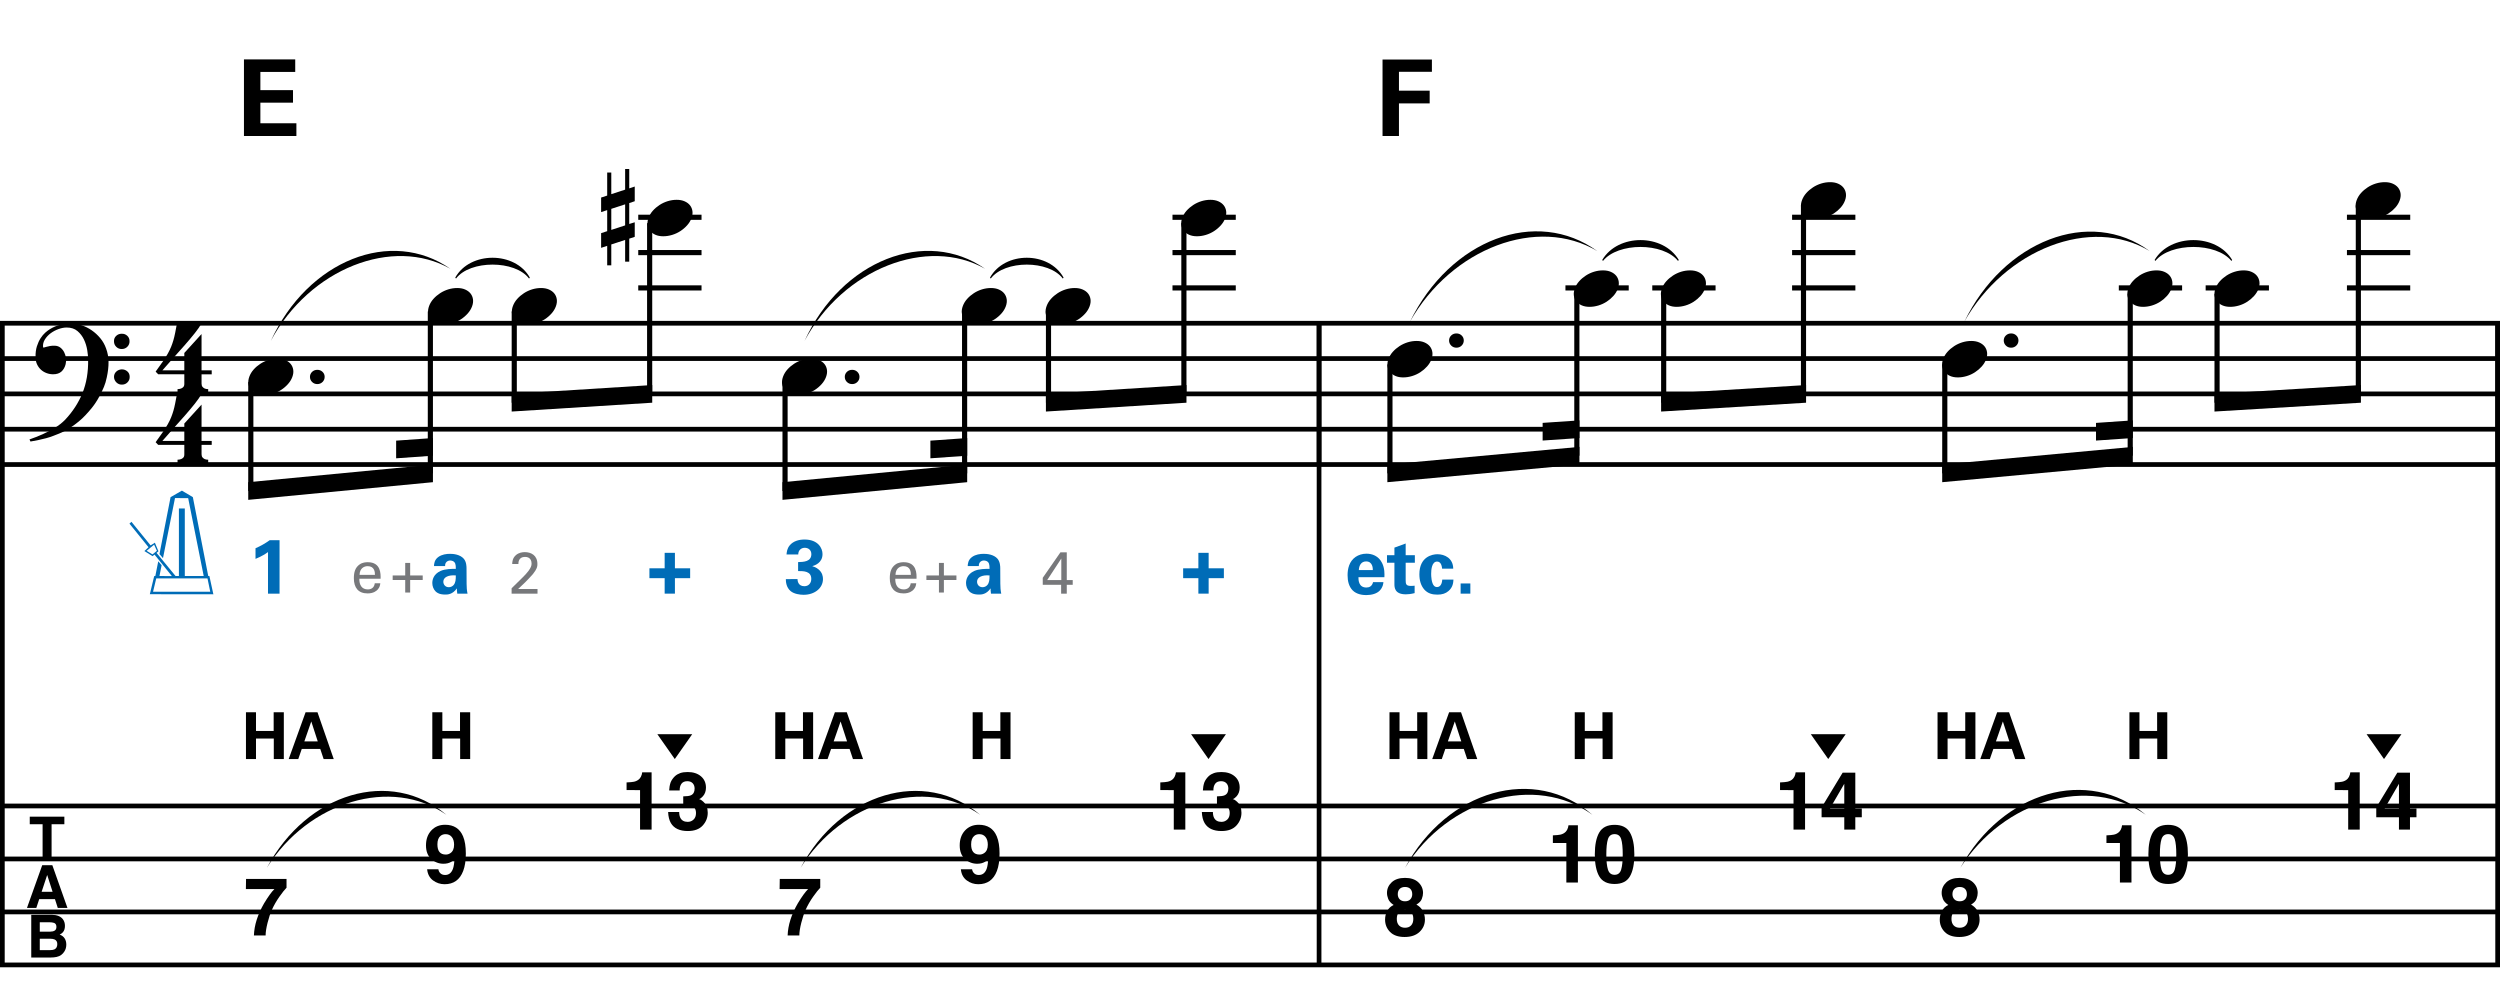 <?xml version="1.0" encoding="utf-8"?>
<!-- Generator: Adobe Illustrator 14.0.0, SVG Export Plug-In . SVG Version: 6.00 Build 43363)  -->
<!DOCTYPE svg PUBLIC "-//W3C//DTD SVG 1.1//EN" "http://www.w3.org/Graphics/SVG/1.1/DTD/svg11.dtd">
<svg version="1.1" id="Layer_1" xmlns="http://www.w3.org/2000/svg" xmlns:xlink="http://www.w3.org/1999/xlink" x="0px" y="0px"
	 width="544.104px" height="214.615px" viewBox="0 0 544.104 214.615" enable-background="new 0 0 544.104 214.615"
	 xml:space="preserve">
<line fill="none" stroke="#000000" stroke-width="1.024" stroke-miterlimit="10" x1="0.512" y1="70.351" x2="0.512" y2="210.006"/>
<g>
	<path d="M21.704,86.137c-0.185,0.348-0.364,0.666-0.538,0.953c-0.174,0.287-0.354,0.563-0.538,0.83
		c-0.185,0.266-0.38,0.528-0.584,0.784c-0.205,0.256-0.441,0.538-0.707,0.846c-0.267,0.308-0.518,0.584-0.753,0.83
		c-0.236,0.246-0.472,0.481-0.708,0.708c-0.236,0.225-0.487,0.446-0.753,0.661c-0.267,0.215-0.564,0.446-0.892,0.692
		c-0.41,0.308-0.794,0.574-1.153,0.799c-0.359,0.226-0.718,0.431-1.077,0.615s-0.733,0.354-1.122,0.507
		c-0.39,0.154-0.82,0.323-1.292,0.507c-0.472,0.185-0.989,0.354-1.553,0.507c-0.564,0.154-1.103,0.282-1.615,0.384
		c-0.595,0.123-1.189,0.235-1.783,0.338l-0.215-0.461c0.963-0.328,1.927-0.707,2.891-1.138c0.799-0.369,1.645-0.815,2.537-1.337
		c0.892-0.523,1.666-1.123,2.322-1.799c1.661-1.764,2.921-3.706,3.782-5.827c0.861-2.122,1.271-4.536,1.23-7.242
		c0-0.615-0.067-1.322-0.2-2.122c-0.134-0.799-0.369-1.558-0.708-2.275c-0.338-0.717-0.81-1.332-1.415-1.845
		c-0.605-0.512-1.389-0.769-2.352-0.769c-0.554,0-1.143,0.113-1.769,0.338c-0.625,0.226-1.194,0.528-1.707,0.907
		c-0.513,0.379-0.933,0.83-1.261,1.353c-0.328,0.522-0.461,1.082-0.399,1.676c0.02,0.082,0.087,0.107,0.2,0.077
		c0.112-0.031,0.277-0.077,0.492-0.138c0.215-0.062,0.481-0.123,0.799-0.185c0.317-0.062,0.692-0.082,1.123-0.062
		c0.451,0.021,0.84,0.159,1.168,0.415c0.328,0.257,0.594,0.58,0.799,0.969c0.205,0.39,0.338,0.815,0.4,1.276
		c0.062,0.461,0.041,0.907-0.062,1.337c-0.165,0.677-0.467,1.215-0.907,1.614c-0.441,0.4-1.051,0.6-1.83,0.6
		c-0.492,0-0.969-0.087-1.43-0.261c-0.461-0.174-0.866-0.42-1.214-0.738c-0.349-0.318-0.63-0.708-0.846-1.168
		c-0.215-0.461-0.323-0.99-0.323-1.584c-0.021-0.881,0.077-1.66,0.292-2.337c0.215-0.676,0.481-1.261,0.799-1.753
		c0.318-0.492,0.656-0.896,1.015-1.214c0.358-0.317,0.692-0.569,0.999-0.753c0.758-0.471,1.527-0.794,2.307-0.969
		c0.779-0.174,1.517-0.271,2.214-0.292c0.779,0,1.563,0.128,2.353,0.384c0.789,0.257,1.532,0.625,2.229,1.107
		c0.697,0.482,1.322,1.056,1.876,1.722c0.553,0.667,0.973,1.41,1.261,2.229c0.348,0.922,0.527,1.901,0.538,2.937
		c0.01,1.035-0.118,2.157-0.384,3.367c-0.083,0.41-0.174,0.779-0.277,1.107c-0.103,0.328-0.215,0.646-0.338,0.953
		s-0.261,0.615-0.415,0.923C22.058,85.43,21.889,85.768,21.704,86.137z M24.81,74.298c-0.021-0.471,0.133-0.866,0.461-1.184
		c0.328-0.317,0.728-0.477,1.199-0.477c0.472-0.02,0.876,0.123,1.215,0.431s0.507,0.697,0.507,1.168
		c0.02,0.472-0.134,0.876-0.461,1.215c-0.328,0.338-0.728,0.507-1.199,0.507c-0.472,0.021-0.876-0.133-1.214-0.461
		C24.979,75.17,24.81,74.77,24.81,74.298z M24.81,82.047c0-0.472,0.164-0.861,0.492-1.168c0.328-0.308,0.728-0.472,1.199-0.492
		c0.472,0,0.876,0.148,1.215,0.446c0.338,0.297,0.507,0.682,0.507,1.153c0.02,0.471-0.134,0.876-0.461,1.215
		c-0.328,0.338-0.728,0.507-1.199,0.507c-0.472,0.02-0.876-0.134-1.214-0.461C25.01,82.918,24.83,82.519,24.81,82.047z"/>
</g>
<g>
	<path d="M14.008,177.742v1.646h-2.782v7.652H9.271v-7.652H6.476v-1.646H14.008z"/>
</g>
<g>
	<path d="M9.19,188.301h2.199l3.29,9.299h-2.107l-0.613-1.911H8.534l-0.63,1.911H5.871L9.19,188.301z M9.062,194.086h2.381
		l-1.174-3.658L9.062,194.086z"/>
</g>
<g>
	<path d="M13.707,200.092c0.285,0.396,0.427,0.869,0.427,1.42c0,0.567-0.144,1.023-0.431,1.369c-0.16,0.193-0.397,0.369-0.709,0.529
		c0.475,0.173,0.833,0.445,1.074,0.82c0.241,0.375,0.362,0.828,0.362,1.363c0,0.551-0.138,1.045-0.414,1.482
		c-0.176,0.289-0.396,0.533-0.659,0.731c-0.297,0.228-0.647,0.382-1.051,0.467c-0.403,0.084-0.841,0.126-1.314,0.126h-4.19v-9.299
		h4.494C12.431,199.119,13.234,199.45,13.707,200.092z M8.658,200.717v2.05h2.26c0.404,0,0.731-0.077,0.983-0.229
		c0.252-0.154,0.378-0.426,0.378-0.817c0-0.433-0.167-0.72-0.5-0.858c-0.287-0.096-0.654-0.145-1.099-0.145H8.658z M8.658,204.307
		v2.479h2.257c0.403,0,0.717-0.055,0.942-0.164c0.407-0.201,0.611-0.588,0.611-1.16c0-0.484-0.197-0.816-0.592-0.997
		c-0.22-0.101-0.53-0.153-0.929-0.157H8.658z"/>
</g>
<g>
	<path d="M43.867,96.823v2.03c0,0.308,0.072,0.543,0.215,0.707c0.143,0.164,0.308,0.287,0.492,0.369
		c0.226,0.082,0.472,0.123,0.738,0.123v0.799H38.64v-0.799c0.266,0,0.512-0.042,0.738-0.123c0.184-0.062,0.354-0.169,0.507-0.323
		c0.153-0.154,0.23-0.385,0.23-0.692v-2.091h-5.689l-0.553-0.584c0.615-0.841,1.138-1.574,1.568-2.199
		c0.43-0.625,0.794-1.204,1.091-1.737c0.297-0.533,0.538-1.03,0.723-1.491c0.185-0.461,0.349-0.938,0.492-1.43
		c0.143-0.492,0.271-1.03,0.384-1.614c0.112-0.584,0.241-1.255,0.384-2.014h5.32c-0.308,0.595-0.784,1.297-1.43,2.106
		c-0.646,0.81-1.369,1.671-2.168,2.583c-0.8,0.912-1.63,1.845-2.491,2.798c-0.861,0.953-1.661,1.86-2.398,2.721h4.766V92.18
		l3.751-4.121v7.903h2.214v0.861H43.867z"/>
</g>
<g>
	<path d="M43.867,81.463v2.03c0,0.308,0.072,0.543,0.215,0.707c0.143,0.164,0.308,0.287,0.492,0.369
		c0.226,0.082,0.472,0.123,0.738,0.123v0.799H38.64v-0.799c0.266,0,0.512-0.042,0.738-0.123c0.184-0.062,0.354-0.169,0.507-0.323
		c0.153-0.154,0.23-0.385,0.23-0.692v-2.091h-5.689l-0.553-0.584c0.615-0.841,1.138-1.574,1.568-2.199
		c0.43-0.625,0.794-1.204,1.091-1.737c0.297-0.533,0.538-1.03,0.723-1.491c0.185-0.461,0.349-0.938,0.492-1.43
		c0.143-0.492,0.271-1.03,0.384-1.614c0.112-0.584,0.241-1.255,0.384-2.014h5.32c-0.308,0.595-0.784,1.297-1.43,2.106
		c-0.646,0.81-1.369,1.671-2.168,2.583c-0.8,0.912-1.63,1.845-2.491,2.798c-0.861,0.953-1.661,1.86-2.398,2.721h4.766V76.82
		l3.751-4.121v7.903h2.214v0.861H43.867z"/>
</g>
<line fill="none" stroke="#000000" stroke-width="1.024" stroke-miterlimit="10" x1="287.084" y1="70.351" x2="287.084" y2="101.101"/>
<line fill="none" stroke="#000000" stroke-width="1.024" stroke-miterlimit="10" x1="287.084" y1="70.351" x2="287.084" y2="210.006"/>
<line fill="none" stroke="#000000" stroke-width="1.024" stroke-miterlimit="10" x1="543.592" y1="70.351" x2="543.592" y2="101.101"/>
<line fill="none" stroke="#000000" stroke-width="1.024" stroke-miterlimit="10" x1="543.592" y1="70.351" x2="543.592" y2="210.006"/>
<line fill="none" stroke="#000000" stroke-width="1.028" stroke-miterlimit="10" x1="0" y1="70.351" x2="544.104" y2="70.351"/>
<line fill="none" stroke="#000000" stroke-width="1.028" stroke-miterlimit="10" x1="0" y1="78.038" x2="544.104" y2="78.038"/>
<line fill="none" stroke="#000000" stroke-width="1.028" stroke-miterlimit="10" x1="0" y1="85.726" x2="544.104" y2="85.726"/>
<line fill="none" stroke="#000000" stroke-width="1.028" stroke-miterlimit="10" x1="0" y1="93.413" x2="544.104" y2="93.413"/>
<line fill="none" stroke="#000000" stroke-width="1.028" stroke-miterlimit="10" x1="0" y1="101.101" x2="544.104" y2="101.101"/>
<line fill="none" stroke="#000000" stroke-width="1.028" stroke-miterlimit="10" x1="0" y1="175.413" x2="544.104" y2="175.413"/>
<line fill="none" stroke="#000000" stroke-width="1.028" stroke-miterlimit="10" x1="0" y1="186.944" x2="544.104" y2="186.944"/>
<line fill="none" stroke="#000000" stroke-width="1.028" stroke-miterlimit="10" x1="0" y1="198.475" x2="544.104" y2="198.475"/>
<line fill="none" stroke="#000000" stroke-width="1.028" stroke-miterlimit="10" x1="0" y1="210.006" x2="544.104" y2="210.006"/>
<g>
</g>
<g>
</g>
<g>
</g>
<g>
	<path d="M53.531,155.018h2.183v4.07h3.845v-4.07h2.211v10.183h-2.183v-4.464h-3.873v4.464h-2.183V155.018z"/>
	<path d="M69.098,155.018l3.535,10.183h-2.197l-0.732-2.197h-4.028l-0.761,2.197h-2.084l3.676-10.183H69.098z M69.154,161.356
		l-1.408-4.338l-1.507,4.338H69.154z"/>
</g>
<g>
</g>
<g>
</g>
<g>
</g>
<g>
</g>
<g>
	<path d="M168.731,155.018h2.183v4.07h3.845v-4.07h2.211v10.183h-2.183v-4.464h-3.873v4.464h-2.183V155.018z"/>
	<path d="M184.298,155.018l3.535,10.183h-2.197l-0.732-2.197h-4.028l-0.761,2.197h-2.084l3.676-10.183H184.298z M184.354,161.356
		l-1.408-4.338l-1.507,4.338H184.354z"/>
</g>
<g>
</g>
<g>
</g>
<g>
</g>
<g>
	<path d="M302.411,155.018h2.184v4.07h3.845v-4.07h2.211v10.183h-2.183v-4.464h-3.873v4.464h-2.184V155.018z"/>
	<path d="M317.978,155.018l3.535,10.183h-2.197l-0.732-2.197h-4.028l-0.76,2.197h-2.085l3.676-10.183H317.978z M318.035,161.356
		l-1.409-4.338l-1.507,4.338H318.035z"/>
</g>
<g>
</g>
<g>
</g>
<g>
</g>
<g>
</g>
<g>
	<path d="M421.691,155.018h2.184v4.07h3.845v-4.07h2.211v10.183h-2.183v-4.464h-3.873v4.464h-2.184V155.018z"/>
	<path d="M437.258,155.018l3.535,10.183h-2.197l-0.732-2.197h-4.028l-0.76,2.197h-2.085l3.676-10.183H437.258z M437.315,161.356
		l-1.409-4.338l-1.507,4.338H437.315z"/>
</g>
<g>
</g>
<g>
</g>
<g>
</g>
<g>
</g>
<g>
	<path d="M94.091,155.018h2.183v4.07h3.845v-4.07h2.211v10.183h-2.183v-4.464h-3.873v4.464h-2.183V155.018z"/>
</g>
<g>
</g>
<g>
</g>
<g>
</g>
<g>
	<path d="M211.691,155.018h2.183v4.07h3.845v-4.07h2.211v10.183h-2.183v-4.464h-3.873v4.464h-2.183V155.018z"/>
</g>
<g>
</g>
<g>
</g>
<g>
	<path d="M342.731,155.018h2.184v4.07h3.845v-4.07h2.211v10.183h-2.183v-4.464h-3.873v4.464h-2.184V155.018z"/>
</g>
<g>
</g>
<g>
</g>
<g>
</g>
<g>
	<path d="M463.451,155.018h2.184v4.07h3.845v-4.07h2.211v10.183h-2.183v-4.464h-3.873v4.464h-2.184V155.018z"/>
</g>
<g>
	<path d="M67.46,82.025c0-0.43,0.154-0.794,0.461-1.091c0.308-0.297,0.687-0.446,1.138-0.446c0.451,0,0.83,0.149,1.138,0.446
		c0.308,0.297,0.461,0.661,0.461,1.091c0,0.431-0.154,0.8-0.461,1.107c-0.308,0.307-0.687,0.461-1.138,0.461
		c-0.451,0-0.83-0.154-1.138-0.461C67.614,82.825,67.46,82.456,67.46,82.025z"/>
</g>
<g>
	<path d="M54.274,81.951c0.205-0.554,0.518-1.066,0.938-1.538c0.42-0.471,0.907-0.886,1.46-1.245
		c0.554-0.358,1.148-0.635,1.784-0.831c0.635-0.194,1.281-0.292,1.937-0.292c0.656,0,1.23,0.107,1.722,0.323
		c0.492,0.215,0.881,0.503,1.168,0.861c0.287,0.359,0.466,0.779,0.538,1.261c0.071,0.482,0.005,0.999-0.2,1.553
		c-0.206,0.553-0.523,1.071-0.954,1.553c-0.43,0.481-0.922,0.902-1.476,1.261c-0.553,0.358-1.153,0.635-1.799,0.831
		c-0.646,0.194-1.287,0.292-1.922,0.292c-0.656,0-1.225-0.108-1.707-0.323c-0.482-0.215-0.872-0.508-1.168-0.876
		c-0.297-0.369-0.477-0.795-0.538-1.276C53.997,83.022,54.069,82.505,54.274,81.951z"/>
</g>
<line fill="none" stroke="#000000" stroke-width="1.121" stroke-miterlimit="10" x1="54.586" y1="83.163" x2="54.586" y2="106.866"/>
<g>
	<path fill="#006CB7" d="M34.708,120.579l2.416-12.38l2.466-1.416l2.383,1.416l3.349,17.163h0.25l0.866,3.982l-13.83-0.018
		l0.95-3.949l0.25-0.016l0.633-3.199l0.733,0.85l-0.467,2.35l2.699,0.016l-3.782-4.682l-0.417,0.35l-1.783-1.116l0.899-0.833
		l-4.149-5.132l0.433-0.4l4.166,5.132l0.933-0.582l0.783,1.865l-0.417,0.35l4.132,5.033h0.733v-14.697h1.283v14.697h4.115
		l-3.382-16.946l-2.866-0.017l-2.616,13.08L34.708,120.579z M33.192,120.663l0.95-0.783l-0.6-1.333l-1.633,1.333L33.192,120.663z
		 M33.309,128.793h12.447l-0.6-2.916H34.009L33.309,128.793z"/>
</g>
<g>
	<path d="M93.394,66.591c0.205-0.554,0.518-1.066,0.938-1.538c0.42-0.471,0.907-0.886,1.46-1.245
		c0.554-0.358,1.148-0.635,1.784-0.831c0.635-0.194,1.281-0.292,1.937-0.292c0.656,0,1.23,0.107,1.722,0.323
		c0.492,0.215,0.881,0.503,1.168,0.861c0.287,0.359,0.466,0.779,0.538,1.261c0.071,0.482,0.005,0.999-0.2,1.553
		c-0.206,0.553-0.523,1.071-0.954,1.553c-0.43,0.481-0.922,0.902-1.476,1.261c-0.553,0.358-1.153,0.635-1.799,0.831
		c-0.646,0.194-1.287,0.292-1.922,0.292c-0.656,0-1.225-0.108-1.707-0.323c-0.482-0.215-0.872-0.508-1.168-0.876
		c-0.297-0.369-0.477-0.795-0.538-1.276C93.117,67.662,93.188,67.145,93.394,66.591z"/>
</g>
<line fill="none" stroke="#000000" stroke-width="1.121" stroke-miterlimit="10" x1="93.665" y1="67.788" x2="93.665" y2="103.022"/>
<polyline points="94.225,101.101 54.026,104.944 54.026,108.788 94.225,104.944 "/>
<polyline points="94.225,95.335 86.217,95.902 86.217,99.746 94.225,99.179 "/>
<g>
	<path d="M111.634,66.591c0.205-0.554,0.518-1.066,0.938-1.538c0.42-0.471,0.907-0.886,1.46-1.245
		c0.554-0.358,1.148-0.635,1.784-0.831c0.635-0.194,1.281-0.292,1.937-0.292c0.656,0,1.23,0.107,1.722,0.323
		c0.492,0.215,0.881,0.503,1.168,0.861c0.287,0.359,0.466,0.779,0.538,1.261c0.071,0.482,0.005,0.999-0.2,1.553
		c-0.206,0.553-0.523,1.071-0.954,1.553c-0.43,0.481-0.922,0.902-1.476,1.261c-0.553,0.358-1.153,0.635-1.799,0.831
		c-0.646,0.194-1.287,0.292-1.922,0.292c-0.656,0-1.225-0.108-1.707-0.323c-0.482-0.215-0.872-0.508-1.168-0.876
		c-0.297-0.369-0.477-0.795-0.538-1.276C111.357,67.662,111.429,67.145,111.634,66.591z"/>
</g>
<line fill="none" stroke="#000000" stroke-width="1.121" stroke-miterlimit="10" x1="111.922" y1="67.788" x2="111.922" y2="87.647"/>
<line fill="none" stroke="#000000" stroke-width="1.121" stroke-miterlimit="10" x1="138.909" y1="62.663" x2="152.682" y2="62.663"/>
<line fill="none" stroke="#000000" stroke-width="1.121" stroke-miterlimit="10" x1="138.909" y1="54.976" x2="152.682" y2="54.976"/>
<line fill="none" stroke="#000000" stroke-width="1.121" stroke-miterlimit="10" x1="138.909" y1="47.288" x2="152.682" y2="47.288"/>
<g>
	<path d="M141.154,47.392c0.205-0.554,0.518-1.066,0.938-1.538c0.42-0.471,0.907-0.886,1.46-1.245
		c0.554-0.358,1.148-0.635,1.784-0.831c0.635-0.194,1.281-0.292,1.937-0.292c0.656,0,1.23,0.107,1.722,0.323
		c0.492,0.215,0.881,0.503,1.168,0.861c0.287,0.359,0.466,0.779,0.538,1.261c0.071,0.482,0.005,0.999-0.2,1.553
		c-0.206,0.553-0.523,1.071-0.954,1.553c-0.43,0.481-0.922,0.902-1.476,1.261c-0.553,0.358-1.153,0.635-1.799,0.831
		c-0.646,0.194-1.287,0.292-1.922,0.292c-0.656,0-1.225-0.108-1.707-0.323c-0.482-0.215-0.872-0.508-1.168-0.876
		c-0.297-0.369-0.477-0.795-0.538-1.276C140.877,48.462,140.949,47.945,141.154,47.392z"/>
</g>
<g>
	<path d="M132.15,42.564v-5.012h0.892v4.705l3.014-0.984v-4.49h0.892v4.213l1.199-0.4v3.198l-1.199,0.399v4.551l1.199-0.369v3.167
		l-1.199,0.399v5.013h-0.892v-4.736l-3.014,0.984v4.551h-0.892v-4.244l-1.322,0.431v-3.198l1.322-0.43v-4.582l-1.322,0.431v-3.167
		L132.15,42.564z M133.042,45.454v4.582l3.014-0.984V44.47L133.042,45.454z"/>
</g>
<line fill="none" stroke="#000000" stroke-width="1.121" stroke-miterlimit="10" x1="141.391" y1="48.569" x2="141.391" y2="85.726"/>
<polyline points="141.952,83.804 111.362,85.726 111.362,89.569 141.952,87.647 "/>
<g>
	<path d="M183.861,82.025c0-0.43,0.154-0.794,0.461-1.091c0.308-0.297,0.687-0.446,1.138-0.446c0.451,0,0.83,0.149,1.138,0.446
		c0.308,0.297,0.461,0.661,0.461,1.091c0,0.431-0.154,0.8-0.461,1.107c-0.308,0.307-0.687,0.461-1.138,0.461
		c-0.451,0-0.83-0.154-1.138-0.461C184.015,82.825,183.861,82.456,183.861,82.025z"/>
</g>
<g>
	<path d="M170.434,81.951c0.205-0.554,0.518-1.066,0.938-1.538c0.42-0.471,0.907-0.886,1.46-1.245
		c0.554-0.358,1.148-0.635,1.784-0.831c0.635-0.194,1.281-0.292,1.937-0.292c0.656,0,1.23,0.107,1.722,0.323
		c0.492,0.215,0.881,0.503,1.168,0.861c0.287,0.359,0.466,0.779,0.538,1.261c0.071,0.482,0.005,0.999-0.2,1.553
		c-0.206,0.553-0.523,1.071-0.954,1.553c-0.43,0.481-0.922,0.902-1.476,1.261c-0.553,0.358-1.153,0.635-1.799,0.831
		c-0.646,0.194-1.287,0.292-1.922,0.292c-0.656,0-1.225-0.108-1.707-0.323c-0.482-0.215-0.872-0.508-1.168-0.876
		c-0.297-0.369-0.477-0.795-0.538-1.276C170.157,83.022,170.229,82.505,170.434,81.951z"/>
</g>
<line fill="none" stroke="#000000" stroke-width="1.121" stroke-miterlimit="10" x1="170.86" y1="83.163" x2="170.86" y2="106.866"/>
<g>
	<path d="M209.554,66.591c0.205-0.554,0.518-1.066,0.938-1.538c0.42-0.471,0.907-0.886,1.46-1.245
		c0.554-0.358,1.148-0.635,1.784-0.831c0.635-0.194,1.281-0.292,1.937-0.292c0.656,0,1.23,0.107,1.722,0.323
		c0.492,0.215,0.881,0.503,1.168,0.861c0.287,0.359,0.466,0.779,0.538,1.261c0.071,0.482,0.005,0.999-0.2,1.553
		c-0.206,0.553-0.523,1.071-0.954,1.553c-0.43,0.481-0.922,0.902-1.476,1.261c-0.553,0.358-1.153,0.635-1.799,0.831
		c-0.646,0.194-1.287,0.292-1.922,0.292c-0.656,0-1.225-0.108-1.707-0.323c-0.482-0.215-0.872-0.508-1.168-0.876
		c-0.297-0.369-0.477-0.795-0.538-1.276C209.277,67.662,209.349,67.145,209.554,66.591z"/>
</g>
<line fill="none" stroke="#000000" stroke-width="1.121" stroke-miterlimit="10" x1="209.938" y1="67.788" x2="209.938" y2="103.022"/>
<polyline points="210.499,101.101 170.299,104.944 170.299,108.788 210.499,104.944 "/>
<polyline points="210.499,95.335 202.491,95.902 202.491,99.746 210.499,99.179 "/>
<g>
	<path d="M227.793,66.591c0.205-0.554,0.518-1.066,0.938-1.538c0.42-0.471,0.907-0.886,1.46-1.245
		c0.554-0.358,1.148-0.635,1.784-0.831c0.635-0.194,1.281-0.292,1.937-0.292c0.656,0,1.23,0.107,1.722,0.323
		c0.492,0.215,0.881,0.503,1.168,0.861c0.287,0.359,0.466,0.779,0.538,1.261c0.071,0.482,0.005,0.999-0.2,1.553
		c-0.206,0.553-0.523,1.071-0.954,1.553c-0.43,0.481-0.922,0.902-1.476,1.261c-0.553,0.358-1.153,0.635-1.799,0.831
		c-0.646,0.194-1.287,0.292-1.922,0.292c-0.656,0-1.225-0.108-1.707-0.323c-0.482-0.215-0.872-0.508-1.168-0.876
		c-0.297-0.369-0.477-0.795-0.538-1.276C227.517,67.662,227.588,67.145,227.793,66.591z"/>
</g>
<line fill="none" stroke="#000000" stroke-width="1.121" stroke-miterlimit="10" x1="228.196" y1="67.788" x2="228.196" y2="87.647"/>
<line fill="none" stroke="#000000" stroke-width="1.121" stroke-miterlimit="10" x1="255.182" y1="62.663" x2="268.956" y2="62.663"/>
<line fill="none" stroke="#000000" stroke-width="1.121" stroke-miterlimit="10" x1="255.182" y1="54.976" x2="268.956" y2="54.976"/>
<line fill="none" stroke="#000000" stroke-width="1.121" stroke-miterlimit="10" x1="255.182" y1="47.288" x2="268.956" y2="47.288"/>
<g>
	<path d="M257.314,47.392c0.205-0.554,0.518-1.066,0.938-1.538c0.42-0.471,0.907-0.886,1.46-1.245
		c0.554-0.358,1.148-0.635,1.784-0.831c0.635-0.194,1.281-0.292,1.937-0.292c0.656,0,1.23,0.107,1.722,0.323
		c0.492,0.215,0.881,0.503,1.168,0.861c0.287,0.359,0.466,0.779,0.538,1.261c0.071,0.482,0.005,0.999-0.2,1.553
		c-0.206,0.553-0.523,1.071-0.954,1.553c-0.43,0.481-0.922,0.902-1.476,1.261c-0.553,0.358-1.153,0.635-1.799,0.831
		c-0.646,0.194-1.287,0.292-1.922,0.292c-0.656,0-1.225-0.108-1.707-0.323c-0.482-0.215-0.872-0.508-1.168-0.876
		c-0.297-0.369-0.477-0.795-0.538-1.276C257.037,48.462,257.109,47.945,257.314,47.392z"/>
</g>
<line fill="none" stroke="#000000" stroke-width="1.121" stroke-miterlimit="10" x1="257.665" y1="48.569" x2="257.665" y2="85.726"/>
<polyline points="258.225,83.804 227.635,85.726 227.635,89.569 258.225,87.647 "/>
<g>
	<path d="M53.094,12.931h11.159v2.721h-7.585v3.965h7.101v2.721h-7.101v4.496h7.839v2.767H53.094V12.931z"/>
</g>
<g>
	<path fill="#006CB7" d="M55.611,119.32c1.083-0.467,2.116-1.05,3.083-1.749h2.149v11.63h-2.516v-9.048
		c-0.483,0.367-1.45,0.967-2.716,1.482V119.32z"/>
</g>
<g>
	<path fill="#006CB7" d="M99.52,129.201c-0.083-0.517-0.083-0.899-0.083-1.149c-0.933,1.35-2.049,1.35-2.516,1.35
		c-1.217,0-1.767-0.35-2.1-0.667c-0.5-0.499-0.733-1.183-0.733-1.849c0-0.667,0.233-1.9,1.783-2.617
		c1.033-0.466,2.516-0.466,3.333-0.466c0-0.55-0.017-0.817-0.117-1.116c-0.217-0.617-0.867-0.7-1.1-0.7
		c-0.35,0-0.717,0.149-0.934,0.466c-0.183,0.284-0.183,0.551-0.183,0.75h-2.416c0.017-0.449,0.067-1.35,0.95-1.982
		c0.767-0.55,1.75-0.684,2.549-0.684c0.7,0,2.167,0.117,3,1.084c0.566,0.683,0.583,1.683,0.583,2.066l0.017,3.382
		c0,0.716,0.05,1.433,0.2,2.133H99.52z M96.487,126.601c0,0.567,0.383,1.2,1.2,1.2c0.45,0,0.816-0.217,1.05-0.483
		c0.433-0.533,0.467-1.183,0.467-2.083C97.62,125.102,96.487,125.602,96.487,126.601z"/>
</g>
<g>
	<path fill="#006CB7" d="M144.657,125.834h-3.316v-2.148h3.316v-3.367h2.233v3.367h3.316v2.148h-3.316v3.366h-2.233V125.834z"/>
</g>
<g>
	<path fill="#006CB7" d="M173.567,126.035c0.017,0.366,0.117,1.55,1.5,1.55c0.933,0,1.5-0.684,1.5-1.583
		c0-1.716-1.649-1.716-2.866-1.716v-1.95c1.167-0.033,2.882-0.066,2.882-1.732c0-0.917-0.683-1.384-1.433-1.384
		c-0.717,0-1.417,0.484-1.417,1.45h-2.549c0.05-0.517,0.1-1.249,0.683-1.966c0.767-0.934,2-1.283,3.232-1.283
		c2.966,0,3.916,1.899,3.916,3.166c0,1.949-1.716,2.482-2.233,2.633c0.367,0.116,0.85,0.266,1.383,0.716
		c0.816,0.684,0.95,1.533,0.95,2.083c0,1.967-1.799,3.433-4.215,3.433c-0.833,0-2.05-0.184-2.799-0.783
		c-1.033-0.85-1.066-2.166-1.066-2.633H173.567z"/>
</g>
<g>
	<path fill="#006CB7" d="M215.679,129.201c-0.083-0.517-0.083-0.899-0.083-1.149c-0.933,1.35-2.049,1.35-2.516,1.35
		c-1.216,0-1.766-0.35-2.099-0.667c-0.5-0.499-0.733-1.183-0.733-1.849c0-0.667,0.233-1.9,1.783-2.617
		c1.033-0.466,2.516-0.466,3.333-0.466c0-0.55-0.017-0.817-0.117-1.116c-0.217-0.617-0.867-0.7-1.1-0.7
		c-0.35,0-0.716,0.149-0.933,0.466c-0.184,0.284-0.184,0.551-0.184,0.75h-2.416c0.017-0.449,0.066-1.35,0.95-1.982
		c0.767-0.55,1.75-0.684,2.549-0.684c0.7,0,2.166,0.117,3,1.084c0.566,0.683,0.583,1.683,0.583,2.066l0.017,3.382
		c0,0.716,0.05,1.433,0.2,2.133H215.679z M212.646,126.601c0,0.567,0.383,1.2,1.2,1.2c0.45,0,0.816-0.217,1.05-0.483
		c0.433-0.533,0.467-1.183,0.467-2.083C213.78,125.102,212.646,125.602,212.646,126.601z"/>
</g>
<g>
	<path fill="#006CB7" d="M260.817,125.834h-3.316v-2.148h3.316v-3.367h2.233v3.367h3.316v2.148h-3.316v3.366h-2.233V125.834z"/>
</g>
<g>
	<path d="M62.359,193.208c-0.368,0.361-0.879,1.006-1.535,1.932c-0.655,0.926-1.204,1.883-1.646,2.869
		c-0.351,0.774-0.667,1.721-0.948,2.84c-0.282,1.117-0.422,2.035-0.422,2.752h-2.547c0.075-2.236,0.81-4.562,2.204-6.977
		c0.901-1.498,1.656-2.541,2.265-3.133h-6.215l0.035-2.201h8.81V193.208z"/>
</g>
<g>
	<path d="M93.87,180.746c0.771-0.829,1.773-1.243,3.007-1.243c1.898,0,3.201,0.84,3.906,2.521c0.401,0.952,0.603,2.206,0.603,3.76
		c0,1.509-0.192,2.768-0.577,3.776c-0.734,1.922-2.082,2.883-4.043,2.883c-0.935,0-1.775-0.277-2.521-0.83
		c-0.746-0.554-1.173-1.361-1.282-2.422h2.443c0.057,0.367,0.212,0.665,0.464,0.895s0.588,0.344,1.007,0.344
		c0.809,0,1.376-0.447,1.704-1.342c0.178-0.493,0.29-1.213,0.335-2.159c-0.224,0.28-0.462,0.496-0.714,0.646
		c-0.459,0.275-1.023,0.412-1.695,0.412c-0.992,0-1.873-0.342-2.641-1.027s-1.153-1.674-1.153-2.965
		C92.712,182.657,93.098,181.575,93.87,180.746z M97.995,185.697c0.556-0.355,0.834-0.972,0.834-1.85
		c0-0.706-0.165-1.265-0.495-1.678c-0.33-0.413-0.781-0.62-1.355-0.62c-0.418,0-0.777,0.118-1.075,0.354
		c-0.47,0.367-0.706,0.989-0.706,1.867c0,0.739,0.15,1.295,0.452,1.664c0.301,0.37,0.764,0.555,1.39,0.555
		C97.378,185.989,97.697,185.891,97.995,185.697z"/>
</g>
<g>
	<path d="M136.369,171.958v-1.67c0.772-0.034,1.313-0.086,1.622-0.154c0.492-0.109,0.893-0.327,1.201-0.654
		c0.212-0.224,0.372-0.521,0.481-0.895c0.063-0.224,0.094-0.391,0.094-0.499h2.048v12.476h-2.513v-8.604H136.369z"/>
	<path d="M147.82,176.732c0,0.499,0.08,0.912,0.24,1.239c0.298,0.602,0.838,0.902,1.623,0.902c0.48,0,0.899-0.164,1.257-0.494
		c0.357-0.33,0.537-0.805,0.537-1.424c0-0.82-0.332-1.367-0.995-1.643c-0.377-0.155-0.972-0.232-1.784-0.232v-1.756
		c0.794-0.012,1.349-0.088,1.664-0.232c0.543-0.24,0.814-0.729,0.814-1.463c0-0.475-0.139-0.862-0.416-1.16
		c-0.278-0.299-0.668-0.448-1.171-0.448c-0.578,0-1.003,0.185-1.274,0.551c-0.272,0.367-0.402,0.857-0.39,1.472h-2.289
		c0.022-0.619,0.129-1.207,0.318-1.764c0.2-0.488,0.516-0.938,0.945-1.352c0.321-0.292,0.702-0.516,1.143-0.671
		c0.441-0.155,0.982-0.231,1.625-0.231c1.191,0,2.153,0.308,2.883,0.924c0.73,0.617,1.096,1.444,1.096,2.482
		c0,0.734-0.218,1.354-0.654,1.858c-0.275,0.315-0.562,0.53-0.86,0.646c0.224,0,0.545,0.191,0.963,0.576
		c0.625,0.58,0.938,1.371,0.938,2.375c0,1.055-0.366,1.982-1.096,2.783c-0.73,0.8-1.812,1.199-3.245,1.199
		c-1.765,0-2.991-0.576-3.678-1.729c-0.361-0.613-0.562-1.417-0.602-2.409H147.82z"/>
</g>
<g>
	<path d="M150.654,159.793l-3.793,5.407l-3.793-5.407H150.654z"/>
</g>
<g>
	<path d="M178.52,193.208c-0.368,0.361-0.879,1.006-1.535,1.932c-0.655,0.926-1.204,1.883-1.646,2.869
		c-0.351,0.774-0.667,1.721-0.948,2.84c-0.282,1.117-0.422,2.035-0.422,2.752h-2.547c0.075-2.236,0.81-4.562,2.204-6.977
		c0.901-1.498,1.656-2.541,2.265-3.133h-6.215l0.035-2.201h8.81V193.208z"/>
</g>
<g>
	<path d="M210.029,180.746c0.771-0.829,1.773-1.243,3.007-1.243c1.898,0,3.201,0.84,3.906,2.521c0.401,0.952,0.603,2.206,0.603,3.76
		c0,1.509-0.192,2.768-0.577,3.776c-0.734,1.922-2.082,2.883-4.043,2.883c-0.935,0-1.775-0.277-2.521-0.83
		c-0.746-0.554-1.173-1.361-1.282-2.422h2.443c0.057,0.367,0.212,0.665,0.464,0.895s0.588,0.344,1.007,0.344
		c0.809,0,1.376-0.447,1.704-1.342c0.178-0.493,0.29-1.213,0.335-2.159c-0.224,0.28-0.462,0.496-0.714,0.646
		c-0.459,0.275-1.023,0.412-1.695,0.412c-0.992,0-1.873-0.342-2.641-1.027s-1.153-1.674-1.153-2.965
		C208.872,182.657,209.258,181.575,210.029,180.746z M214.155,185.697c0.556-0.355,0.834-0.972,0.834-1.85
		c0-0.706-0.165-1.265-0.495-1.678c-0.33-0.413-0.781-0.62-1.355-0.62c-0.418,0-0.777,0.118-1.075,0.354
		c-0.47,0.367-0.706,0.989-0.706,1.867c0,0.739,0.15,1.295,0.452,1.664c0.301,0.37,0.764,0.555,1.39,0.555
		C213.538,185.989,213.856,185.891,214.155,185.697z"/>
</g>
<g>
	<path d="M252.529,171.958v-1.67c0.772-0.034,1.313-0.086,1.622-0.154c0.492-0.109,0.893-0.327,1.201-0.654
		c0.212-0.224,0.372-0.521,0.481-0.895c0.063-0.224,0.094-0.391,0.094-0.499h2.048v12.476h-2.513v-8.604H252.529z"/>
	<path d="M263.98,176.732c0,0.499,0.08,0.912,0.24,1.239c0.298,0.602,0.838,0.902,1.623,0.902c0.48,0,0.899-0.164,1.257-0.494
		c0.357-0.33,0.537-0.805,0.537-1.424c0-0.82-0.332-1.367-0.995-1.643c-0.377-0.155-0.972-0.232-1.784-0.232v-1.756
		c0.794-0.012,1.349-0.088,1.664-0.232c0.543-0.24,0.814-0.729,0.814-1.463c0-0.475-0.139-0.862-0.416-1.16
		c-0.278-0.299-0.668-0.448-1.171-0.448c-0.578,0-1.003,0.185-1.274,0.551c-0.272,0.367-0.402,0.857-0.39,1.472h-2.289
		c0.022-0.619,0.129-1.207,0.318-1.764c0.2-0.488,0.516-0.938,0.945-1.352c0.321-0.292,0.702-0.516,1.143-0.671
		c0.441-0.155,0.982-0.231,1.625-0.231c1.191,0,2.153,0.308,2.883,0.924c0.73,0.617,1.096,1.444,1.096,2.482
		c0,0.734-0.218,1.354-0.654,1.858c-0.275,0.315-0.562,0.53-0.86,0.646c0.224,0,0.545,0.191,0.963,0.576
		c0.625,0.58,0.938,1.371,0.938,2.375c0,1.055-0.366,1.982-1.096,2.783c-0.73,0.8-1.812,1.199-3.245,1.199
		c-1.765,0-2.991-0.576-3.678-1.729c-0.361-0.613-0.562-1.417-0.602-2.409H263.98z"/>
</g>
<g>
	<path d="M266.814,159.793l-3.793,5.407l-3.793-5.407H266.814z"/>
</g>
<g>
	<path fill="#77787B" d="M78.206,125.961c-0.025,1.333,0.526,2.32,1.846,2.32c0.782,0,1.41-0.41,1.513-1.334h1.205
		c-0.038,0.32-0.09,0.846-0.551,1.346c-0.282,0.32-0.923,0.859-2.218,0.859c-2.025,0-2.986-1.256-2.986-3.294
		c0-1.269,0.256-2.32,1.269-3.025c0.615-0.436,1.384-0.474,1.756-0.474c2.884,0,2.82,2.551,2.794,3.602H78.206z M81.603,125.116
		c0.013-0.615-0.103-1.897-1.59-1.897c-0.782,0-1.73,0.474-1.756,1.897H81.603z"/>
</g>
<g>
	<path fill="#77787B" d="M88.192,126.231h-2.73v-0.987h2.73v-2.73h1.077v2.73h2.73v0.987h-2.73v2.729h-1.077V126.231z"/>
</g>
<g>
	<path fill="#77787B" d="M111.347,128.034l2.32-2.281c0.487-0.474,0.975-0.986,1.372-1.525c0.513-0.705,0.654-1.102,0.654-1.576
		c0-0.436-0.154-1.448-1.423-1.448c-1.423,0-1.448,1.218-1.448,1.551h-1.346c0.013-0.436,0.051-1.282,0.82-1.948
		c0.615-0.525,1.358-0.641,1.922-0.641c1.359,0,2.743,0.691,2.743,2.589c0,0.563-0.039,1-1,2.218
		c-0.256,0.32-1.384,1.486-1.641,1.743l-1.551,1.474h4.217v1.013h-5.64V128.034z"/>
</g>
<g>
	<path fill="#77787B" d="M194.846,125.961c-0.025,1.333,0.525,2.32,1.846,2.32c0.782,0,1.41-0.41,1.513-1.334h1.205
		c-0.039,0.32-0.089,0.846-0.551,1.346c-0.282,0.32-0.923,0.859-2.217,0.859c-2.025,0-2.986-1.256-2.986-3.294
		c0-1.269,0.256-2.32,1.269-3.025c0.615-0.436,1.384-0.474,1.756-0.474c2.884,0,2.82,2.551,2.794,3.602H194.846z M198.243,125.116
		c0.013-0.615-0.103-1.897-1.589-1.897c-0.782,0-1.73,0.474-1.756,1.897H198.243z"/>
</g>
<g>
	<path fill="#77787B" d="M204.352,126.231h-2.73v-0.987h2.73v-2.73h1.076v2.73h2.73v0.987h-2.73v2.729h-1.076V126.231z"/>
</g>
<g>
	<path fill="#77787B" d="M230.945,127.278h-3.999v-1.525l3.845-5.537h1.384v6.024h1.294v1.038h-1.294v1.923h-1.23V127.278z
		 M230.984,126.24v-4.679l-3.063,4.679H230.984z"/>
</g>
<g>
	<path d="M315.38,74.105c0-0.43,0.154-0.794,0.461-1.091c0.308-0.297,0.688-0.446,1.139-0.446c0.45,0,0.83,0.149,1.138,0.446
		c0.307,0.297,0.461,0.661,0.461,1.091c0,0.431-0.154,0.8-0.461,1.107c-0.308,0.307-0.688,0.461-1.138,0.461
		c-0.451,0-0.831-0.154-1.139-0.461C315.535,74.905,315.38,74.536,315.38,74.105z"/>
</g>
<g>
	<path d="M302.194,78.111c0.204-0.554,0.518-1.066,0.938-1.538c0.42-0.471,0.907-0.886,1.461-1.245
		c0.554-0.358,1.147-0.635,1.783-0.831c0.636-0.194,1.281-0.292,1.938-0.292s1.23,0.107,1.722,0.323
		c0.492,0.215,0.882,0.503,1.169,0.861c0.287,0.359,0.466,0.779,0.538,1.261c0.071,0.482,0.005,0.999-0.2,1.553
		c-0.205,0.553-0.522,1.071-0.953,1.553c-0.431,0.481-0.923,0.902-1.476,1.261c-0.554,0.358-1.153,0.635-1.799,0.831
		c-0.646,0.194-1.287,0.292-1.922,0.292c-0.656,0-1.226-0.108-1.707-0.323c-0.481-0.215-0.871-0.508-1.168-0.876
		c-0.298-0.369-0.478-0.795-0.539-1.276C301.917,79.182,301.989,78.665,302.194,78.111z"/>
</g>
<line fill="none" stroke="#000000" stroke-width="1.121" stroke-miterlimit="10" x1="302.508" y1="79.319" x2="302.508" y2="103.022"/>
<line fill="none" stroke="#000000" stroke-width="1.121" stroke-miterlimit="10" x1="340.706" y1="62.663" x2="354.479" y2="62.663"/>
<g>
	<path d="M342.753,62.751c0.204-0.554,0.518-1.066,0.938-1.538c0.42-0.471,0.907-0.886,1.461-1.245
		c0.554-0.358,1.147-0.635,1.783-0.831c0.636-0.194,1.281-0.292,1.938-0.292s1.23,0.107,1.722,0.323
		c0.492,0.215,0.882,0.503,1.169,0.861c0.287,0.359,0.466,0.779,0.538,1.261c0.071,0.482,0.005,0.999-0.2,1.553
		c-0.205,0.553-0.522,1.071-0.953,1.553c-0.431,0.481-0.923,0.902-1.476,1.261c-0.554,0.358-1.153,0.635-1.799,0.831
		c-0.646,0.194-1.287,0.292-1.922,0.292c-0.656,0-1.226-0.108-1.707-0.323c-0.481-0.215-0.871-0.508-1.168-0.876
		c-0.298-0.369-0.478-0.795-0.539-1.276C342.477,63.822,342.548,63.305,342.753,62.751z"/>
</g>
<line fill="none" stroke="#000000" stroke-width="1.121" stroke-miterlimit="10" x1="343.188" y1="63.944" x2="343.188" y2="99.179"/>
<polyline points="343.749,97.257 301.948,101.101 301.948,104.944 343.749,101.101 "/>
<polyline points="343.749,91.491 335.741,92.036 335.741,95.88 343.749,95.335 "/>
<line fill="none" stroke="#000000" stroke-width="1.121" stroke-miterlimit="10" x1="359.604" y1="62.663" x2="373.377" y2="62.663"/>
<g>
	<path d="M361.713,62.751c0.204-0.554,0.518-1.066,0.938-1.538c0.42-0.471,0.907-0.886,1.461-1.245
		c0.554-0.358,1.147-0.635,1.783-0.831c0.636-0.194,1.281-0.292,1.938-0.292s1.23,0.107,1.722,0.323
		c0.492,0.215,0.882,0.503,1.169,0.861c0.287,0.359,0.466,0.779,0.538,1.261c0.071,0.482,0.005,0.999-0.2,1.553
		c-0.205,0.553-0.522,1.071-0.953,1.553c-0.431,0.481-0.923,0.902-1.476,1.261c-0.554,0.358-1.153,0.635-1.799,0.831
		c-0.646,0.194-1.287,0.292-1.922,0.292c-0.656,0-1.226-0.108-1.707-0.323c-0.481-0.215-0.871-0.508-1.168-0.876
		c-0.298-0.369-0.478-0.795-0.539-1.276C361.437,63.822,361.508,63.305,361.713,62.751z"/>
</g>
<line fill="none" stroke="#000000" stroke-width="1.121" stroke-miterlimit="10" x1="362.086" y1="63.944" x2="362.086" y2="87.647"/>
<line fill="none" stroke="#000000" stroke-width="1.121" stroke-miterlimit="10" x1="390.034" y1="62.663" x2="403.807" y2="62.663"/>
<line fill="none" stroke="#000000" stroke-width="1.121" stroke-miterlimit="10" x1="390.034" y1="54.976" x2="403.807" y2="54.976"/>
<line fill="none" stroke="#000000" stroke-width="1.121" stroke-miterlimit="10" x1="390.034" y1="47.288" x2="403.807" y2="47.288"/>
<g>
	<path d="M392.194,43.551c0.204-0.554,0.518-1.066,0.938-1.538c0.42-0.471,0.907-0.886,1.461-1.245
		c0.554-0.358,1.147-0.635,1.783-0.831c0.636-0.194,1.281-0.292,1.938-0.292s1.23,0.107,1.722,0.323
		c0.492,0.215,0.882,0.503,1.169,0.861c0.287,0.359,0.466,0.779,0.538,1.261c0.071,0.482,0.005,0.999-0.2,1.553
		c-0.205,0.553-0.522,1.071-0.953,1.553c-0.431,0.481-0.923,0.902-1.476,1.261c-0.554,0.358-1.153,0.635-1.799,0.831
		c-0.646,0.194-1.287,0.292-1.922,0.292c-0.656,0-1.226-0.108-1.707-0.323c-0.481-0.215-0.871-0.508-1.168-0.876
		c-0.298-0.369-0.478-0.795-0.539-1.276C391.917,44.622,391.989,44.105,392.194,43.551z"/>
</g>
<line fill="none" stroke="#000000" stroke-width="1.121" stroke-miterlimit="10" x1="392.516" y1="44.726" x2="392.516" y2="85.726"/>
<polyline points="393.077,83.804 361.526,85.726 361.526,89.569 393.077,87.647 "/>
<g>
	<path d="M436.1,74.105c0-0.43,0.154-0.794,0.461-1.091c0.308-0.297,0.688-0.446,1.139-0.446c0.45,0,0.83,0.149,1.138,0.446
		c0.307,0.297,0.461,0.661,0.461,1.091c0,0.431-0.154,0.8-0.461,1.107c-0.308,0.307-0.688,0.461-1.138,0.461
		c-0.451,0-0.831-0.154-1.139-0.461C436.254,74.905,436.1,74.536,436.1,74.105z"/>
</g>
<g>
	<path d="M422.914,78.111c0.204-0.554,0.518-1.066,0.938-1.538c0.42-0.471,0.907-0.886,1.461-1.245
		c0.554-0.358,1.147-0.635,1.783-0.831c0.636-0.194,1.281-0.292,1.938-0.292s1.23,0.107,1.722,0.323
		c0.492,0.215,0.882,0.503,1.169,0.861c0.287,0.359,0.466,0.779,0.538,1.261c0.071,0.482,0.005,0.999-0.2,1.553
		c-0.205,0.553-0.522,1.071-0.953,1.553c-0.431,0.481-0.923,0.902-1.476,1.261c-0.554,0.358-1.153,0.635-1.799,0.831
		c-0.646,0.194-1.287,0.292-1.922,0.292c-0.656,0-1.226-0.108-1.707-0.323c-0.481-0.215-0.871-0.508-1.168-0.876
		c-0.298-0.369-0.478-0.795-0.539-1.276C422.637,79.182,422.708,78.665,422.914,78.111z"/>
</g>
<line fill="none" stroke="#000000" stroke-width="1.121" stroke-miterlimit="10" x1="423.266" y1="79.319" x2="423.266" y2="103.022"/>
<line fill="none" stroke="#000000" stroke-width="1.121" stroke-miterlimit="10" x1="461.143" y1="62.663" x2="474.917" y2="62.663"/>
<g>
	<path d="M463.234,62.751c0.204-0.554,0.518-1.066,0.938-1.538c0.42-0.471,0.907-0.886,1.461-1.245
		c0.554-0.358,1.147-0.635,1.783-0.831c0.636-0.194,1.281-0.292,1.938-0.292s1.23,0.107,1.722,0.323
		c0.492,0.215,0.882,0.503,1.169,0.861c0.287,0.359,0.466,0.779,0.538,1.261c0.071,0.482,0.005,0.999-0.2,1.553
		c-0.205,0.553-0.522,1.071-0.953,1.553c-0.431,0.481-0.923,0.902-1.476,1.261c-0.554,0.358-1.153,0.635-1.799,0.831
		c-0.646,0.194-1.287,0.292-1.922,0.292c-0.656,0-1.226-0.108-1.707-0.323c-0.481-0.215-0.871-0.508-1.168-0.876
		c-0.298-0.369-0.478-0.795-0.539-1.276C462.958,63.822,463.029,63.305,463.234,62.751z"/>
</g>
<line fill="none" stroke="#000000" stroke-width="1.121" stroke-miterlimit="10" x1="463.625" y1="63.944" x2="463.625" y2="99.179"/>
<polyline points="464.186,97.257 422.706,101.101 422.706,104.944 464.186,101.101 "/>
<polyline points="464.186,91.491 456.178,92.041 456.178,95.884 464.186,95.335 "/>
<line fill="none" stroke="#000000" stroke-width="1.121" stroke-miterlimit="10" x1="480.042" y1="62.663" x2="493.815" y2="62.663"/>
<g>
	<path d="M482.194,62.751c0.204-0.554,0.518-1.066,0.938-1.538c0.42-0.471,0.907-0.886,1.461-1.245
		c0.554-0.358,1.147-0.635,1.783-0.831c0.636-0.194,1.281-0.292,1.938-0.292s1.23,0.107,1.722,0.323
		c0.492,0.215,0.882,0.503,1.169,0.861c0.287,0.359,0.466,0.779,0.538,1.261c0.071,0.482,0.005,0.999-0.2,1.553
		c-0.205,0.553-0.522,1.071-0.953,1.553c-0.431,0.481-0.923,0.902-1.476,1.261c-0.554,0.358-1.153,0.635-1.799,0.831
		c-0.646,0.194-1.287,0.292-1.922,0.292c-0.656,0-1.226-0.108-1.707-0.323c-0.481-0.215-0.871-0.508-1.168-0.876
		c-0.298-0.369-0.478-0.795-0.539-1.276C481.917,63.822,481.989,63.305,482.194,62.751z"/>
</g>
<line fill="none" stroke="#000000" stroke-width="1.121" stroke-miterlimit="10" x1="482.524" y1="63.944" x2="482.524" y2="87.647"/>
<line fill="none" stroke="#000000" stroke-width="1.121" stroke-miterlimit="10" x1="510.792" y1="62.663" x2="524.565" y2="62.663"/>
<line fill="none" stroke="#000000" stroke-width="1.121" stroke-miterlimit="10" x1="510.792" y1="54.976" x2="524.565" y2="54.976"/>
<line fill="none" stroke="#000000" stroke-width="1.121" stroke-miterlimit="10" x1="510.792" y1="47.288" x2="524.565" y2="47.288"/>
<g>
	<path d="M512.914,43.551c0.204-0.554,0.518-1.066,0.938-1.538c0.42-0.471,0.907-0.886,1.461-1.245
		c0.554-0.358,1.147-0.635,1.783-0.831c0.636-0.194,1.281-0.292,1.938-0.292s1.23,0.107,1.722,0.323
		c0.492,0.215,0.882,0.503,1.169,0.861c0.287,0.359,0.466,0.779,0.538,1.261c0.071,0.482,0.005,0.999-0.2,1.553
		c-0.205,0.553-0.522,1.071-0.953,1.553c-0.431,0.481-0.923,0.902-1.476,1.261c-0.554,0.358-1.153,0.635-1.799,0.831
		c-0.646,0.194-1.287,0.292-1.922,0.292c-0.656,0-1.226-0.108-1.707-0.323c-0.481-0.215-0.871-0.508-1.168-0.876
		c-0.298-0.369-0.478-0.795-0.539-1.276C512.637,44.622,512.708,44.105,512.914,43.551z"/>
</g>
<line fill="none" stroke="#000000" stroke-width="1.121" stroke-miterlimit="10" x1="513.274" y1="44.726" x2="513.274" y2="85.726"/>
<polyline points="513.834,83.804 481.963,85.726 481.963,89.569 513.834,87.647 "/>
<g>
	<path d="M300.898,12.954h10.744v2.674h-7.171v4.104h6.687V22.5h-6.687v7.101h-3.573V12.954z"/>
</g>
<g>
	<path fill="#006CB7" d="M295.653,125.618c0,0.551,0,2.25,1.717,2.25c0.616,0,1.233-0.233,1.466-1.166h2.25
		c-0.033,0.399-0.117,1.116-0.8,1.832c-0.616,0.65-1.717,0.983-2.949,0.983c-0.717,0-2.083-0.134-2.966-1.05
		c-0.767-0.8-1.083-1.933-1.083-3.282c0-1.366,0.333-2.999,1.749-3.982c0.65-0.433,1.45-0.7,2.366-0.7
		c1.2,0,2.633,0.467,3.399,2.033c0.566,1.15,0.533,2.383,0.5,3.082H295.653z M298.786,124.069c0-0.383-0.033-1.883-1.466-1.883
		c-1.083,0-1.533,0.899-1.583,1.883H298.786z"/>
	<path fill="#006CB7" d="M307.882,129.084c-0.8,0.217-1.517,0.266-1.917,0.266c-2.482,0-2.482-1.566-2.482-2.266v-4.615h-1.616
		v-1.633h1.616v-1.65l2.449-0.899v2.55h2v1.633h-2v3.799c0.017,0.767,0.017,1.25,1.117,1.25c0.366,0,0.533-0.018,0.833-0.051
		V129.084z"/>
	<path fill="#006CB7" d="M313.863,123.768c-0.033-0.299-0.134-1.549-1.083-1.549c-1.167,0-1.3,1.766-1.3,2.683
		c0,0.466,0.05,1.966,0.616,2.583c0.233,0.25,0.483,0.283,0.667,0.283c0.267,0,1.032-0.117,1.133-1.617h2.433
		c-0.033,0.65-0.116,1.667-1.083,2.483c-0.6,0.517-1.35,0.783-2.399,0.783c-1.116,0-2.1-0.25-2.866-1.116
		c-0.733-0.85-1.066-1.967-1.066-3.316c0-3.832,2.816-4.365,3.933-4.365c1.566,0,3.416,0.866,3.433,3.148H313.863z"/>
	<path fill="#006CB7" d="M317.894,126.985h2.116v2.216h-2.116V126.985z"/>
</g>
<g>
	<path d="M301.927,198.241c0.315-0.568,0.779-0.995,1.389-1.282c-0.604-0.401-0.997-0.836-1.179-1.304
		c-0.182-0.467-0.271-0.904-0.271-1.312c0-0.906,0.342-1.679,1.025-2.319c0.685-0.639,1.65-0.959,2.897-0.959
		s2.213,0.32,2.897,0.959c0.684,0.641,1.025,1.413,1.025,2.319c0,0.407-0.09,0.845-0.271,1.312
		c-0.181,0.468-0.572,0.873-1.175,1.218c0.617,0.345,1.081,0.8,1.392,1.368c0.312,0.568,0.467,1.201,0.467,1.901
		c0,1.05-0.389,1.942-1.167,2.68c-0.777,0.737-1.864,1.106-3.26,1.106c-1.395,0-2.451-0.369-3.169-1.106s-1.076-1.63-1.076-2.68
		C301.453,199.442,301.611,198.809,301.927,198.241z M304.476,201.407c0.318,0.338,0.759,0.508,1.321,0.508
		c0.562,0,1.002-0.17,1.32-0.508s0.478-0.814,0.478-1.428c0-0.637-0.162-1.12-0.486-1.45c-0.324-0.329-0.761-0.495-1.312-0.495
		s-0.988,0.166-1.312,0.495c-0.324,0.33-0.485,0.813-0.485,1.45C304,200.592,304.158,201.069,304.476,201.407z M304.632,195.729
		c0.279,0.286,0.666,0.43,1.16,0.43c0.501,0,0.888-0.144,1.16-0.43c0.273-0.287,0.41-0.657,0.41-1.11
		c0-0.493-0.137-0.879-0.41-1.157c-0.272-0.278-0.659-0.418-1.16-0.418c-0.494,0-0.881,0.14-1.16,0.418s-0.418,0.664-0.418,1.157
		C304.214,195.072,304.353,195.442,304.632,195.729z"/>
</g>
<g>
	<path d="M337.969,183.477v-1.669c0.772-0.034,1.313-0.086,1.622-0.155c0.492-0.108,0.893-0.326,1.201-0.654
		c0.212-0.223,0.372-0.521,0.48-0.895c0.063-0.223,0.095-0.39,0.095-0.498h2.048v12.475h-2.513v-8.604H337.969z"/>
	<path d="M354.743,181.198c0.639,1.117,0.959,2.707,0.959,4.766s-0.32,3.645-0.959,4.758c-0.64,1.113-1.754,1.669-3.343,1.669
		s-2.703-0.556-3.343-1.669s-0.959-2.699-0.959-4.758s0.319-3.648,0.959-4.766c0.64-1.119,1.754-1.678,3.343-1.678
		S354.103,180.079,354.743,181.198z M349.955,189.254c0.235,0.76,0.717,1.14,1.445,1.14s1.206-0.38,1.433-1.14
		s0.34-1.857,0.34-3.291c0-1.502-0.113-2.615-0.34-3.338s-0.704-1.084-1.433-1.084s-1.21,0.361-1.445,1.084
		s-0.353,1.836-0.353,3.338C349.602,187.397,349.719,188.495,349.955,189.254z"/>
</g>
<g>
	<path d="M387.41,171.958v-1.67c0.772-0.034,1.313-0.086,1.622-0.154c0.492-0.109,0.893-0.327,1.201-0.654
		c0.212-0.224,0.372-0.521,0.48-0.895c0.063-0.224,0.095-0.391,0.095-0.499h2.048v12.476h-2.513v-8.604H387.41z"/>
	<path d="M405.203,177.876h-1.411v2.685h-2.4v-2.685h-4.938v-2.143l4.585-7.571h2.754v7.795h1.411V177.876z M401.391,175.958v-5.373
		l-3.114,5.373H401.391z"/>
</g>
<g>
	<path d="M401.695,159.793l-3.794,5.407l-3.793-5.407H401.695z"/>
</g>
<g>
	<path d="M422.647,198.241c0.315-0.568,0.779-0.995,1.389-1.282c-0.604-0.401-0.997-0.836-1.179-1.304
		c-0.182-0.467-0.271-0.904-0.271-1.312c0-0.906,0.342-1.679,1.025-2.319c0.685-0.639,1.65-0.959,2.897-0.959
		s2.213,0.32,2.897,0.959c0.684,0.641,1.025,1.413,1.025,2.319c0,0.407-0.09,0.845-0.271,1.312
		c-0.181,0.468-0.572,0.873-1.175,1.218c0.617,0.345,1.081,0.8,1.392,1.368c0.312,0.568,0.467,1.201,0.467,1.901
		c0,1.05-0.389,1.942-1.167,2.68c-0.777,0.737-1.864,1.106-3.26,1.106c-1.395,0-2.451-0.369-3.169-1.106s-1.076-1.63-1.076-2.68
		C422.172,199.442,422.331,198.809,422.647,198.241z M425.196,201.407c0.318,0.338,0.759,0.508,1.321,0.508
		c0.562,0,1.002-0.17,1.32-0.508s0.478-0.814,0.478-1.428c0-0.637-0.162-1.12-0.486-1.45c-0.324-0.329-0.761-0.495-1.312-0.495
		s-0.988,0.166-1.312,0.495c-0.324,0.33-0.485,0.813-0.485,1.45C424.719,200.592,424.877,201.069,425.196,201.407z M425.352,195.729
		c0.279,0.286,0.666,0.43,1.16,0.43c0.501,0,0.888-0.144,1.16-0.43c0.273-0.287,0.41-0.657,0.41-1.11
		c0-0.493-0.137-0.879-0.41-1.157c-0.272-0.278-0.659-0.418-1.16-0.418c-0.494,0-0.881,0.14-1.16,0.418s-0.418,0.664-0.418,1.157
		C424.934,195.072,425.073,195.442,425.352,195.729z"/>
</g>
<g>
	<path d="M458.449,183.477v-1.669c0.772-0.034,1.313-0.086,1.622-0.155c0.492-0.108,0.893-0.326,1.201-0.654
		c0.212-0.223,0.372-0.521,0.48-0.895c0.063-0.223,0.095-0.39,0.095-0.498h2.048v12.475h-2.513v-8.604H458.449z"/>
	<path d="M475.222,181.198c0.639,1.117,0.959,2.707,0.959,4.766s-0.32,3.645-0.959,4.758c-0.64,1.113-1.754,1.669-3.343,1.669
		s-2.703-0.556-3.343-1.669s-0.959-2.699-0.959-4.758s0.319-3.648,0.959-4.766c0.64-1.119,1.754-1.678,3.343-1.678
		S474.583,180.079,475.222,181.198z M470.434,189.254c0.235,0.76,0.717,1.14,1.445,1.14s1.206-0.38,1.433-1.14
		s0.34-1.857,0.34-3.291c0-1.502-0.113-2.615-0.34-3.338s-0.704-1.084-1.433-1.084s-1.21,0.361-1.445,1.084
		s-0.353,1.836-0.353,3.338C470.082,187.397,470.199,188.495,470.434,189.254z"/>
</g>
<g>
	<path d="M508.129,171.958v-1.67c0.772-0.034,1.313-0.086,1.622-0.154c0.492-0.109,0.893-0.327,1.201-0.654
		c0.212-0.224,0.372-0.521,0.48-0.895c0.063-0.224,0.095-0.391,0.095-0.499h2.048v12.476h-2.513v-8.604H508.129z"/>
	<path d="M525.922,177.876h-1.411v2.685h-2.4v-2.685h-4.938v-2.143l4.585-7.571h2.754v7.795h1.411V177.876z M522.111,175.958v-5.373
		l-3.114,5.373H522.111z"/>
</g>
<g>
	<path d="M522.654,159.793l-3.794,5.407l-3.793-5.407H522.654z"/>
</g>
<path d="M99.083,60.421c3.203-5.766,13.026-5.766,16.229,0l-0.164,0.205c-3.039-4.049-12.862-4.049-15.901,0L99.083,60.421"/>
<path d="M215.463,60.421c3.203-5.766,12.812-5.766,16.016,0l-0.164,0.205c-3.039-4.049-12.648-4.049-15.688,0L215.463,60.421"/>
<path d="M348.713,56.577c3.417-5.766,13.239-5.766,16.656,0l-0.159,0.213c-3.258-4.057-13.08-4.057-16.338,0L348.713,56.577"/>
<path d="M468.937,56.577c3.417-5.766,13.453-5.766,16.87,0l-0.159,0.213c-3.258-4.057-13.294-4.057-16.551,0L468.937,56.577"/>
<path d="M58.938,74.194c8.114-17.617,26.266-24.664,39.078-15.695C85.534,51.387,67.383,58.434,58.938,74.194"/>
<path d="M175.104,74.194c8.115-17.617,26.479-24.664,39.292-15.695C201.913,51.387,183.548,58.434,175.104,74.194"/>
<path d="M306.859,70.03c8.756-17.938,27.547-24.984,40.787-15.375C334.718,46.91,315.926,53.957,306.859,70.03"/>
<path d="M427.51,70.03c8.542-17.617,27.333-24.984,40.359-15.375C455.159,46.909,436.368,54.276,427.51,70.03"/>
<path d="M58.083,188.866c8.755-16.336,26.906-21.781,39.078-11.531C85.237,168.971,67.085,174.417,58.083,188.866"/>
<path d="M174.25,188.866c8.755-16.336,26.906-21.781,39.078-11.531C201.403,168.971,183.252,174.417,174.25,188.866"/>
<path d="M305.792,188.866c9.183-16.977,28.188-22.422,40.786-11.531C334.216,168.333,315.211,173.778,305.792,188.866"/>
<path d="M426.656,188.866c9.183-16.656,27.761-22.102,40.359-11.531C454.656,168.653,436.078,174.098,426.656,188.866"/>
</svg>
